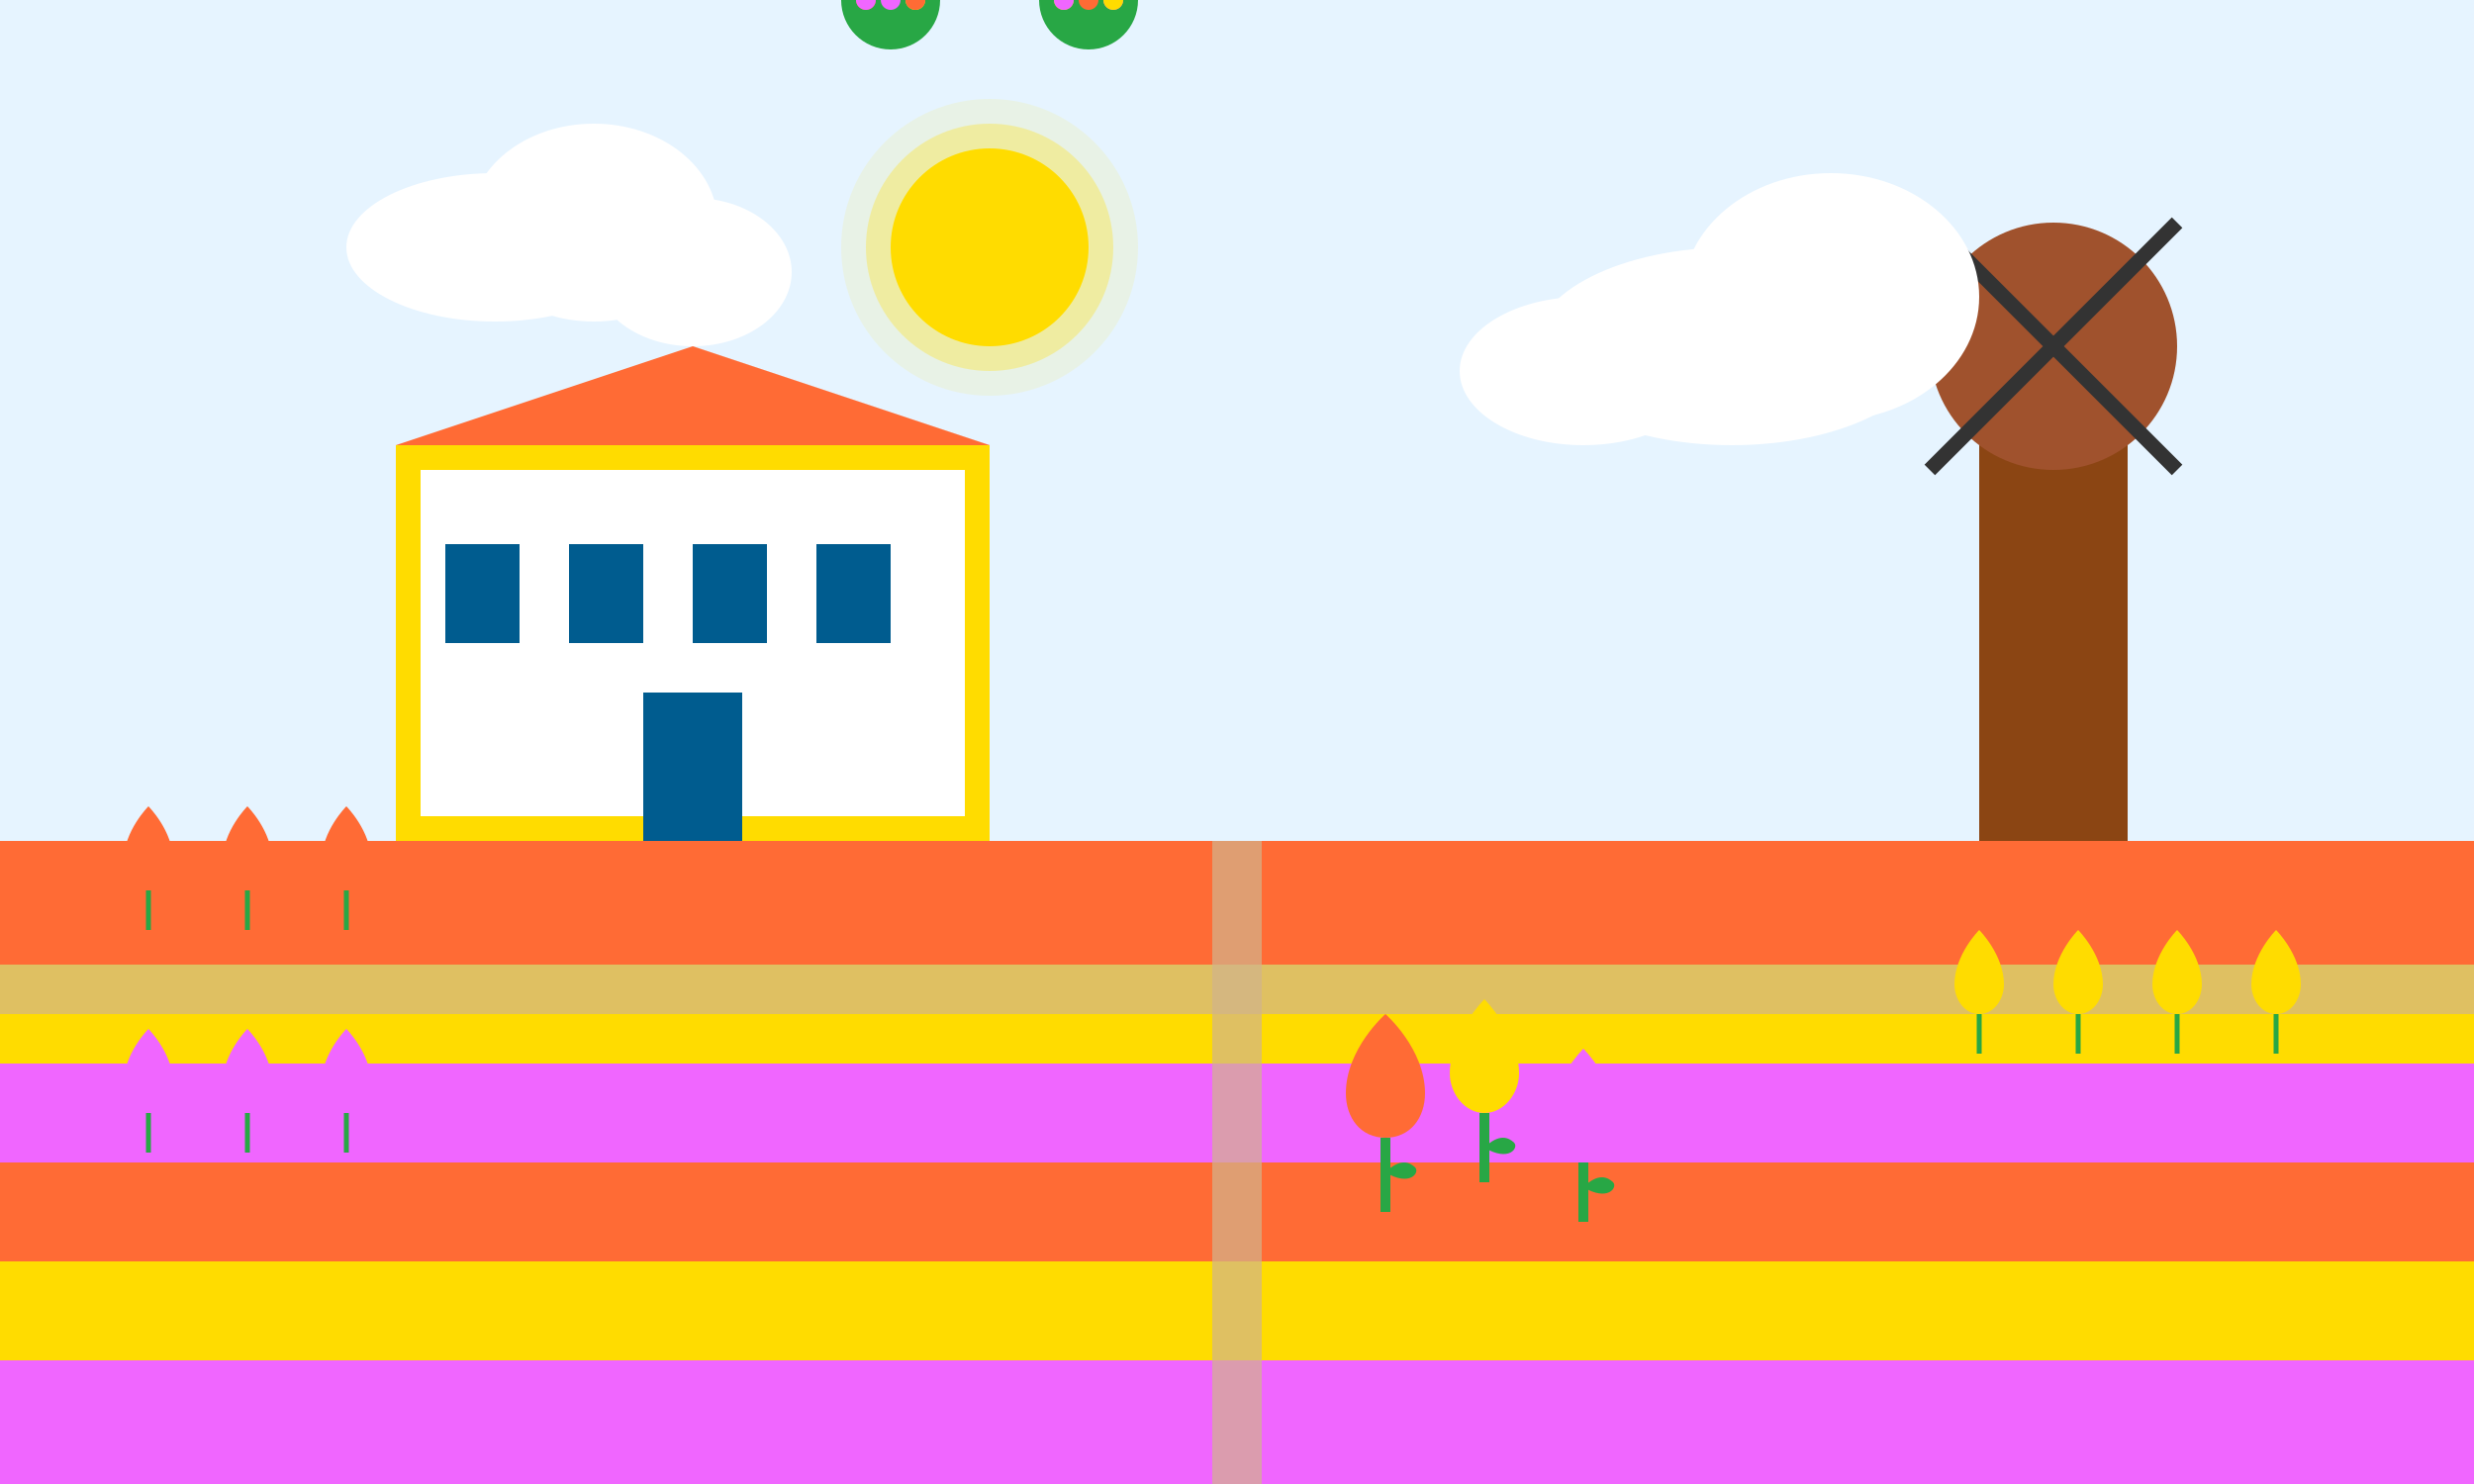 <svg width="500" height="300" viewBox="0 0 500 300" fill="none" xmlns="http://www.w3.org/2000/svg">
  <!-- Keukenhof Gardens Illustration -->
  
  <!-- Sky background -->
  <rect width="500" height="300" fill="#E6F4FF"/>
  
  <!-- Ground -->
  <rect x="0" y="170" width="500" height="130" fill="#28A745"/>
  
  <!-- Flower fields in the background - stripes of color -->
  <rect x="0" y="170" width="500" height="25" fill="#FF6B35"/>  <!-- Orange tulip field -->
  <rect x="0" y="195" width="500" height="20" fill="#FFDC00"/>   <!-- Yellow tulip field -->
  <rect x="0" y="215" width="500" height="20" fill="#F066FF"/>   <!-- Purple tulip field -->
  <rect x="0" y="235" width="500" height="20" fill="#FF6B35"/>   <!-- Orange tulip field -->
  <rect x="0" y="255" width="500" height="20" fill="#FFDC00"/>   <!-- Yellow tulip field -->
  <rect x="0" y="275" width="500" height="25" fill="#F066FF"/>   <!-- Purple tulip field -->
  
  <!-- Garden path -->
  <path d="M 0 200 L 500 200" stroke="#D2B48C" stroke-width="10" opacity="0.7"/>
  <path d="M 250 170 L 250 300" stroke="#D2B48C" stroke-width="10" opacity="0.7"/>
  
  <!-- Windmill in background -->
  <rect x="400" y="70" width="30" height="100" fill="#8B4513"/>
  <circle cx="415" cy="70" r="25" fill="#A0522D"/>
  <path d="M 415 70 L 440 45" stroke="#333" stroke-width="3"/>
  <path d="M 415 70 L 440 95" stroke="#333" stroke-width="3"/>
  <path d="M 415 70 L 390 45" stroke="#333" stroke-width="3"/>
  <path d="M 415 70 L 390 95" stroke="#333" stroke-width="3"/>
  
  <!-- Keukenhof Pavilion -->
  <rect x="80" y="90" width="120" height="80" fill="#FFDC00"/>
  <rect x="85" y="95" width="110" height="70" fill="#FFF"/>
  <rect x="130" y="140" width="20" height="30" fill="#005C8F"/>
  <rect x="90" y="110" width="15" height="20" fill="#005C8F"/>
  <rect x="115" y="110" width="15" height="20" fill="#005C8F"/>
  <rect x="140" y="110" width="15" height="20" fill="#005C8F"/>
  <rect x="165" y="110" width="15" height="20" fill="#005C8F"/>
  <path d="M 80 90 L 140 70 L 200 90" fill="#FF6B35"/>
  
  <!-- Tulips throughout the garden -->
  <!-- Row 1 - Red tulips -->
  <g transform="translate(30, 180)">
    <path d="M0 0C-3 0-5 -3-5 -6C-5 -12 0 -17 0 -17C0 -17 5 -12 5 -6C5 -3 3 0 0 0Z" fill="#FF6B35"/>
    <path d="M0 0V8" stroke="#28A745" stroke-width="1"/>
  </g>
  <g transform="translate(50, 180)">
    <path d="M0 0C-3 0-5 -3-5 -6C-5 -12 0 -17 0 -17C0 -17 5 -12 5 -6C5 -3 3 0 0 0Z" fill="#FF6B35"/>
    <path d="M0 0V8" stroke="#28A745" stroke-width="1"/>
  </g>
  <g transform="translate(70, 180)">
    <path d="M0 0C-3 0-5 -3-5 -6C-5 -12 0 -17 0 -17C0 -17 5 -12 5 -6C5 -3 3 0 0 0Z" fill="#FF6B35"/>
    <path d="M0 0V8" stroke="#28A745" stroke-width="1"/>
  </g>
  
  <!-- Row 2 - Yellow tulips -->
  <g transform="translate(400, 205)">
    <path d="M0 0C-3 0-5 -3-5 -6C-5 -12 0 -17 0 -17C0 -17 5 -12 5 -6C5 -3 3 0 0 0Z" fill="#FFDC00"/>
    <path d="M0 0V8" stroke="#28A745" stroke-width="1"/>
  </g>
  <g transform="translate(420, 205)">
    <path d="M0 0C-3 0-5 -3-5 -6C-5 -12 0 -17 0 -17C0 -17 5 -12 5 -6C5 -3 3 0 0 0Z" fill="#FFDC00"/>
    <path d="M0 0V8" stroke="#28A745" stroke-width="1"/>
  </g>
  <g transform="translate(440, 205)">
    <path d="M0 0C-3 0-5 -3-5 -6C-5 -12 0 -17 0 -17C0 -17 5 -12 5 -6C5 -3 3 0 0 0Z" fill="#FFDC00"/>
    <path d="M0 0V8" stroke="#28A745" stroke-width="1"/>
  </g>
  <g transform="translate(460, 205)">
    <path d="M0 0C-3 0-5 -3-5 -6C-5 -12 0 -17 0 -17C0 -17 5 -12 5 -6C5 -3 3 0 0 0Z" fill="#FFDC00"/>
    <path d="M0 0V8" stroke="#28A745" stroke-width="1"/>
  </g>
  
  <!-- Row 3 - Purple tulips -->
  <g transform="translate(30, 225)">
    <path d="M0 0C-3 0-5 -3-5 -6C-5 -12 0 -17 0 -17C0 -17 5 -12 5 -6C5 -3 3 0 0 0Z" fill="#F066FF"/>
    <path d="M0 0V8" stroke="#28A745" stroke-width="1"/>
  </g>
  <g transform="translate(50, 225)">
    <path d="M0 0C-3 0-5 -3-5 -6C-5 -12 0 -17 0 -17C0 -17 5 -12 5 -6C5 -3 3 0 0 0Z" fill="#F066FF"/>
    <path d="M0 0V8" stroke="#28A745" stroke-width="1"/>
  </g>
  <g transform="translate(70, 225)">
    <path d="M0 0C-3 0-5 -3-5 -6C-5 -12 0 -17 0 -17C0 -17 5 -12 5 -6C5 -3 3 0 0 0Z" fill="#F066FF"/>
    <path d="M0 0V8" stroke="#28A745" stroke-width="1"/>
  </g>
  
  <!-- Large featured tulip group -->
  <g transform="translate(280, 230)">
    <path d="M0 0C-5 0-8 -4-8 -9C-8 -18 0 -25 0 -25C0 -25 8 -18 8 -9C8 -4 5 0 0 0Z" fill="#FF6B35"/>
    <path d="M0 0V15" stroke="#28A745" stroke-width="2"/>
    <path d="M0 7C3 4 5 5 6 6C7 7 5 10 0 7Z" fill="#28A745"/>
  </g>
  
  <g transform="translate(300, 225)">
    <path d="M0 0C-4 0-7 -4-7 -8C-7 -16 0 -23 0 -23C0 -23 7 -16 7 -8C7 -4 4 0 0 0Z" fill="#FFDC00"/>
    <path d="M0 0V14" stroke="#28A745" stroke-width="2"/>
    <path d="M0 7C3 4 5 5 6 6C7 7 5 10 0 7Z" fill="#28A745"/>
  </g>
  
  <g transform="translate(320, 235)">
    <path d="M0 0C-4 0-7 -4-7 -8C-7 -16 0 -23 0 -23C0 -23 7 -16 7 -8C7 -4 4 0 0 0Z" fill="#F066FF"/>
    <path d="M0 0V12" stroke="#28A745" stroke-width="2"/>
    <path d="M0 5C3 2 5 3 6 4C7 5 5 8 0 5Z" fill="#28A745"/>
  </g>
  
  <!-- Clouds -->
  <ellipse cx="100" cy="50" rx="30" ry="15" fill="white"/>
  <ellipse cx="120" cy="45" rx="25" ry="20" fill="white"/>
  <ellipse cx="140" cy="55" rx="20" ry="15" fill="white"/>
  
  <ellipse cx="350" cy="70" rx="40" ry="20" fill="white"/>
  <ellipse cx="370" cy="60" rx="30" ry="25" fill="white"/>
  <ellipse cx="320" cy="75" rx="25" ry="15" fill="white"/>
  
  <!-- Sun -->
  <circle cx="200" cy="50" r="20" fill="#FFDC00"/>
  <circle cx="200" cy="50" r="25" fill="#FFDC00" opacity="0.3"/>
  <circle cx="200" cy="50" r="30" fill="#FFDC00" opacity="0.1"/>
  
  <!-- Small flower beds -->
  <circle cx="180" y="240" r="10" fill="#28A745"/>
  <circle cx="175" y="235" r="2" fill="#FF6B35"/>
  <circle cx="185" y="235" r="2" fill="#FFDC00"/>
  <circle cx="180" y="235" r="2" fill="#F066FF"/>
  <circle cx="175" y="242" r="2" fill="#F066FF"/>
  <circle cx="185" y="242" r="2" fill="#FF6B35"/>
  
  <circle cx="220" y="220" r="10" fill="#28A745"/>
  <circle cx="215" y="215" r="2" fill="#FFDC00"/>
  <circle cx="225" y="215" r="2" fill="#F066FF"/>
  <circle cx="220" y="215" r="2" fill="#FF6B35"/>
  <circle cx="215" y="222" r="2" fill="#F066FF"/>
  <circle cx="225" y="222" r="2" fill="#FFDC00"/>
</svg>
